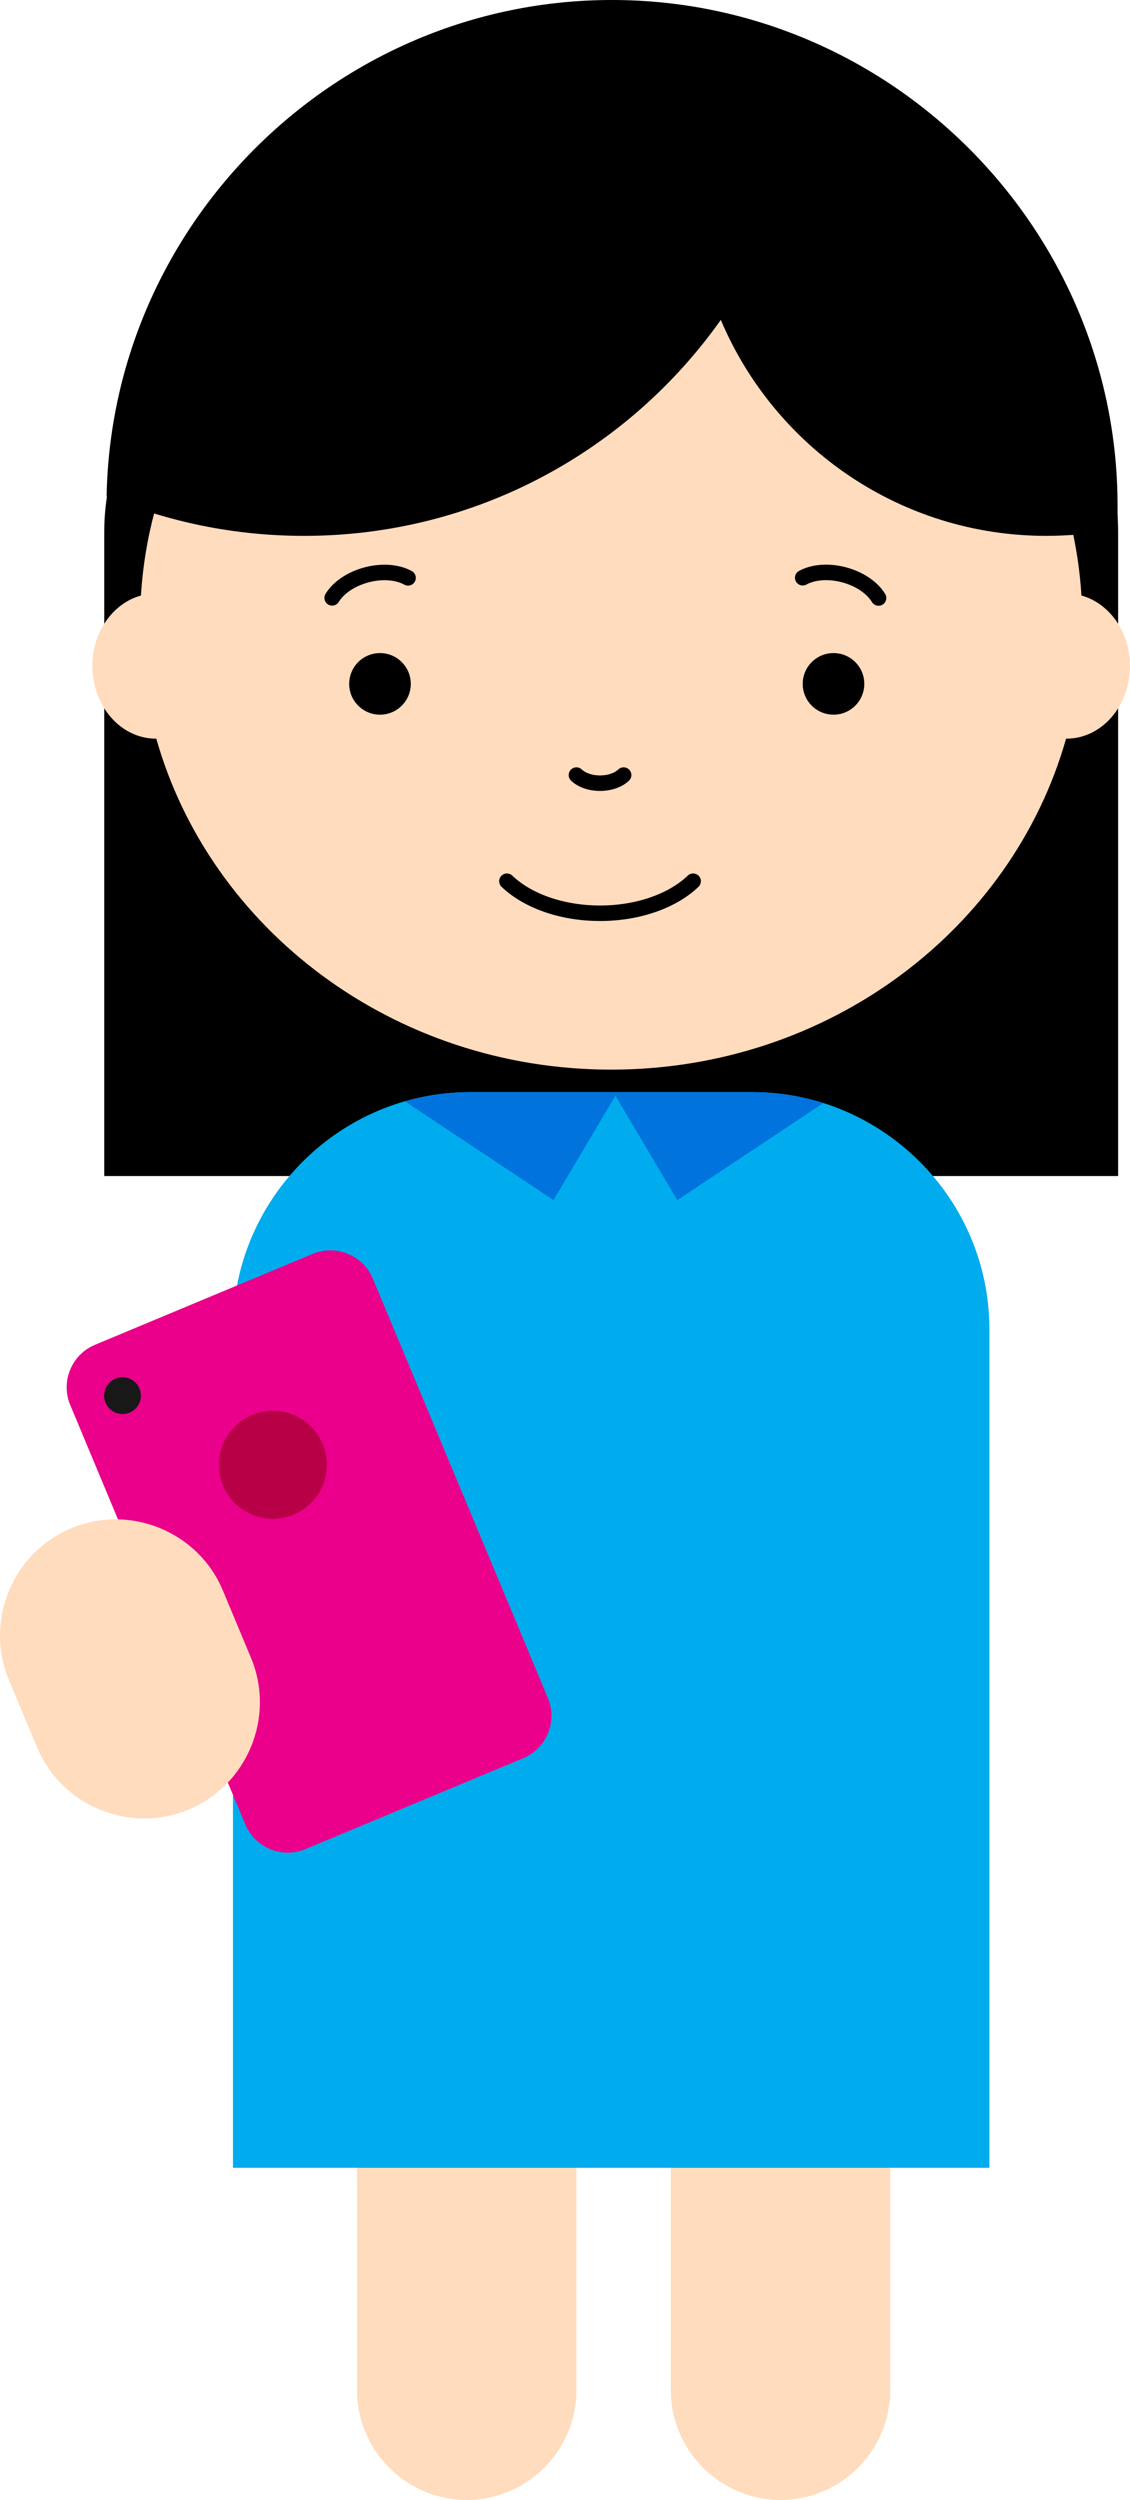 <?xml version="1.0" encoding="utf-8"?>
<!-- Generator: Adobe Illustrator 16.0.0, SVG Export Plug-In . SVG Version: 6.00 Build 0)  -->
<!DOCTYPE svg PUBLIC "-//W3C//DTD SVG 1.1//EN" "http://www.w3.org/Graphics/SVG/1.1/DTD/svg11.dtd">
<svg version="1.1" id="Layer_1" xmlns="http://www.w3.org/2000/svg" xmlns:xlink="http://www.w3.org/1999/xlink" x="0px" y="0px"
	 width="72.878px" height="161.204px" viewBox="0 0 72.878 161.204" enable-background="new 0 0 72.878 161.204"
	 xml:space="preserve">
<g>
	<defs>
		<rect id="SVGID_1_" width="72.878" height="161.204"/>
	</defs>
	<clipPath id="SVGID_2_">
		<use xlink:href="#SVGID_1_"  overflow="visible"/>
	</clipPath>
	<g clip-path="url(#SVGID_2_)">
		<defs>
			<rect id="SVGID_3_" width="72.878" height="161.204"/>
		</defs>
		<clipPath id="SVGID_4_">
			<use xlink:href="#SVGID_3_"  overflow="visible"/>
		</clipPath>
		<path clip-path="url(#SVGID_4_)" fill="#FFDCBD" d="M37.176,135.81v18.318c0,3.893-3.184,7.076-7.076,7.076
			s-7.076-3.184-7.076-7.076V135.81"/>
		<path clip-path="url(#SVGID_4_)" fill="#FFDCBD" d="M57.415,135.81v18.318c0,3.893-3.184,7.076-7.076,7.076
			c-3.892,0-7.075-3.184-7.075-7.076V135.81"/>
		<path clip-path="url(#SVGID_4_)" d="M72.112,75.833V34.309c0-8.307-6.796-15.103-15.104-15.103H21.826
			c-8.306,0-15.103,6.796-15.103,15.103v41.525H72.112z"/>
		<path clip-path="url(#SVGID_4_)" fill="#00ACED" d="M48.521,70.421H30.314c-8.409,0-15.288,6.879-15.288,15.288v54.076H63.81
			V85.709C63.81,77.3,56.93,70.421,48.521,70.421"/>
		<path clip-path="url(#SVGID_4_)" fill="#FFDCBD" d="M69.745,38.401c-0.934-15.142-14.151-27.149-30.327-27.149
			c-16.176,0-29.395,12.007-30.328,27.149c-1.795,0.497-3.133,2.335-3.133,4.543c0,2.588,1.833,4.686,4.094,4.686
			c0.01,0,0.019-0.003,0.028-0.003c3.483,12.293,15.295,21.345,29.339,21.345c14.043,0,25.854-9.052,29.338-21.345
			c0.01,0,0.018,0.003,0.029,0.003c2.26,0,4.093-2.098,4.093-4.686C72.878,40.736,71.54,38.898,69.745,38.401"/>
		<path clip-path="url(#SVGID_4_)" d="M26.493,44.098c0,1.097-0.889,1.986-1.986,1.986s-1.986-0.889-1.986-1.986
			c0-1.097,0.889-1.986,1.986-1.986S26.493,43.001,26.493,44.098"/>
		<path clip-path="url(#SVGID_4_)" d="M55.742,44.098c0,1.097-0.89,1.986-1.986,1.986s-1.986-0.889-1.986-1.986
			c0-1.097,0.89-1.986,1.986-1.986S55.742,43.001,55.742,44.098"/>
		
			<path clip-path="url(#SVGID_4_)" fill="none" stroke="#000000" stroke-linecap="round" stroke-linejoin="round" stroke-miterlimit="10" d="
			M44.703,56.823c-1.301,1.247-3.505,2.066-6.005,2.066s-4.703-0.819-6.005-2.066"/>
		
			<path clip-path="url(#SVGID_4_)" fill="none" stroke="#000000" stroke-linecap="round" stroke-linejoin="round" stroke-miterlimit="10" d="
			M40.22,49.979c-0.33,0.316-0.888,0.523-1.521,0.523c-0.634,0-1.192-0.207-1.522-0.523"/>
		
			<path clip-path="url(#SVGID_4_)" fill="none" stroke="#000000" stroke-linecap="round" stroke-linejoin="round" stroke-miterlimit="10" d="
			M21.422,38.552c0.396-0.648,1.207-1.218,2.226-1.486c1.019-0.268,2.005-0.171,2.669,0.197"/>
		
			<path clip-path="url(#SVGID_4_)" fill="none" stroke="#000000" stroke-linecap="round" stroke-linejoin="round" stroke-miterlimit="10" d="
			M51.77,37.254c0.666-0.366,1.652-0.459,2.67-0.187c1.019,0.271,1.826,0.845,2.222,1.494"/>
		<path clip-path="url(#SVGID_4_)" d="M39.468,0L39.468,0C21.738,0,7.204,14.343,6.875,31.999c3.918,1.645,8.219,2.555,12.735,2.555
			c11.104,0,20.916-5.504,26.878-13.927c3.454,8.184,11.554,13.927,20.993,13.927c1.574,0,3.111-0.159,4.595-0.464v-1.482
			C72.075,14.673,57.402,0,39.468,0"/>
		<path clip-path="url(#SVGID_4_)" fill="#0074DC" d="M26.122,71.023l9.577,6.365l4.13-6.967h-9.515
			C28.859,70.421,27.457,70.639,26.122,71.023"/>
		<path clip-path="url(#SVGID_4_)" fill="#0074DC" d="M43.681,77.388l9.419-6.26c-1.446-0.458-2.984-0.707-4.578-0.707h-8.971
			L43.681,77.388z"/>
		<path clip-path="url(#SVGID_4_)" fill="#EA008A" d="M33.747,113.372l-14.053,5.866c-1.502,0.627-3.244-0.089-3.871-1.591
			L4.527,90.591c-0.627-1.503,0.089-3.244,1.591-3.872l14.052-5.867c1.503-0.626,3.244,0.089,3.872,1.591l11.296,27.059
			C35.965,111.003,35.249,112.745,33.747,113.372"/>
		<path clip-path="url(#SVGID_4_)" fill="#B80047" d="M20.809,93.113c0.741,1.772-0.097,3.812-1.871,4.552
			c-1.773,0.74-3.811-0.097-4.551-1.87c-0.741-1.775,0.097-3.813,1.87-4.553C18.031,90.502,20.069,91.34,20.809,93.113"/>
		<g clip-path="url(#SVGID_4_)">
			<g>
				<defs>
					<rect id="SVGID_5_" x="6.715" y="88.806" width="2.374" height="2.374"/>
				</defs>
				<clipPath id="SVGID_6_">
					<use xlink:href="#SVGID_5_"  overflow="visible"/>
				</clipPath>
				<path clip-path="url(#SVGID_6_)" fill="#181818" d="M8.997,89.536c0.253,0.604-0.033,1.3-0.638,1.552
					c-0.604,0.253-1.299-0.033-1.552-0.638c-0.252-0.604,0.033-1.301,0.638-1.553C8.049,88.645,8.745,88.931,8.997,89.536"/>
			</g>
		</g>
		<path clip-path="url(#SVGID_4_)" fill="#FFDCBD" d="M12.168,116.685L12.168,116.685c-3.796,1.585-8.198-0.225-9.782-4.021
			l-1.811-4.337c-1.585-3.796,0.224-8.199,4.02-9.783c3.795-1.585,8.198,0.225,9.782,4.021l1.811,4.338
			C17.772,110.698,15.963,115.101,12.168,116.685"/>
	</g>
</g>
</svg>
